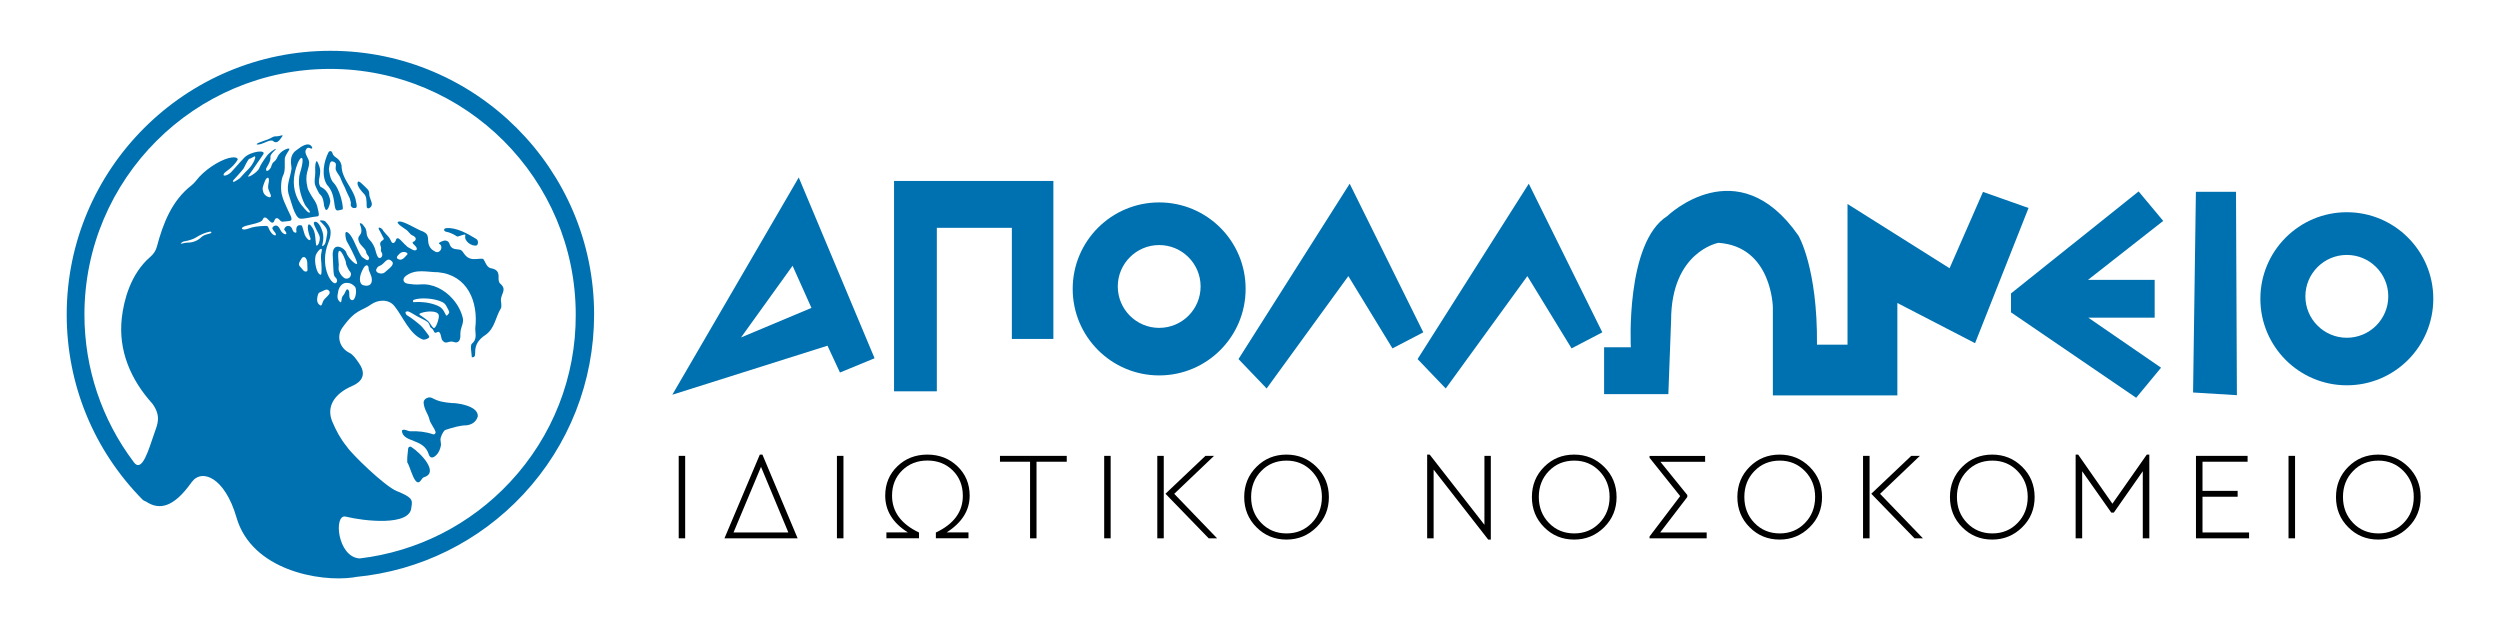 <?xml version="1.0" encoding="utf-8"?>
<!-- Generator: Adobe Illustrator 26.5.0, SVG Export Plug-In . SVG Version: 6.00 Build 0)  -->
<svg version="1.1" id="Layer_1" xmlns="http://www.w3.org/2000/svg" xmlns:xlink="http://www.w3.org/1999/xlink" x="0px" y="0px"
	 viewBox="0 0 336.56 84.71" style="enable-background:new 0 0 336.56 84.71;" xml:space="preserve">
<style type="text/css">
	.st0{fill:#0071B0;}
</style>
<g>
	<g>
		<g>
			<path class="st0" d="M60.91,54.27c-1.22-0.11-1.87-0.22-2.74-0.69c-0.46-0.25-1.18,0.12-1.14,0.64c0.06,0.93,0.66,1.59,0.78,2.25
				c0.15,0.58,0.63,1.08,0.82,1.65c0.07,0.21-0.14,0.42-0.35,0.34c-1-0.34-1.98-0.44-3.05-0.4c-0.35-0.01-0.85-0.4-1.13-0.09
				c0.12,1.68,2.96,0.97,3.63,3.22c0.2,0.57,0.6,0.48,1.01,0.07c0.34-0.34,0.51-0.77,0.61-1.24c0.07-0.34-0.12-0.77-0.02-1.08
				c0.11-0.36,0.26-0.68,0.48-0.95c0.05-0.06,0.13-0.11,0.21-0.13c0.89-0.28,1.83-0.59,2.77-0.6c0.75-0.09,1.33-0.48,1.53-1.2
				C64.45,54.48,60.93,54.21,60.91,54.27z"/>
			<path class="st0" d="M55.37,60.17c-0.17-0.11-0.4,0-0.42,0.2c-0.1,0.88-0.15,1.31-0.12,1.89c0.41,0.5,1.02,3.61,1.84,2.4
				c0.11-0.16,0.25-0.38,0.42-0.42C59.16,63.61,56.62,60.97,55.37,60.17z"/>
			<path class="st0" d="M45.98,22.25c-0.28-1.13-1.06-0.92-1.25-1.7c-0.06-0.24-0.38-0.28-0.5-0.06c-0.69,1.32-0.96,3.24-0.21,4.39
				c1.36,1.42,0.72,3.46,1.44,3.46c0.13-0.01,0.69-0.14,0.69-0.18c0.05-0.72-0.47-2.79-1.25-3.56c-0.49-0.49-0.58-1.52-0.62-1.87
				c0.12-0.83,0.18-1.23,0.77-0.88c0.35,0.2,0.03,0.69,0.17,1.05c0.16,0.43,0.55,0.77,0.67,1.21c0.04,0.16,0.2,0.42,0.25,0.57
				c0.03,0.07,0.36,0.69,0.45,0.98c0,0,0,0,0,0c0.09,0.19,0.45,0.98,0.5,1.05c-0.01,0.01,0.1,0.38,0.15,0.57
				c0.01,0.01-0.01,0.11-0.02,0.22c-0.04,0.26,0.16,0.5,0.43,0.51c0.14,0,0.26-0.01,0.31-0.07c0.19-0.21-0.07-0.81-0.09-1.12
				C47.44,25.18,45.97,24.06,45.98,22.25z"/>
			<path class="st0" d="M64.13,32.18c-1.18-0.74-2.71-1.57-3.99-1.47c-0.57,0.04-0.35,0.46-0.07,0.49c0.41,0.05,1.16,0.41,1.4,0.6
				c0.08,0.06,0.19,0.05,0.28,0.01c0.21-0.08,0.37-0.13,0.5-0.17c0.49-0.15,0.41-0.03,0.37,0.23c-0.03,0.21,0.08,0.5,0.41,0.81
				c0.33,0.29,0.86,0.47,1.15,0.35C64.35,32.96,64.47,32.39,64.13,32.18z"/>
			<path class="st0" d="M37.21,18.35c-0.21-0.01-0.41,0.04-0.59,0.15c-0.34,0.2-0.72,0.34-1.19,0.49c-1,0.32-1.14,0.56-0.47,0.44
				c0.65-0.12,1.59-0.83,1.91-0.35c0.52,0.28,0.85-0.35,1.06-0.62C38.3,17.97,37.71,18.37,37.21,18.35z"/>
			<path class="st0" d="M42.4,27.08c-0.07-0.1-0.86-1.25-0.99-1.78c-0.47-1.88,0.21-2.49,0.21-3.39c0-0.51-0.41-0.83-0.51-1.46
				c-0.02-0.13,0.17-0.72,0.58-0.52c0.33,0.17,0.46,0.02,0.23-0.26c-0.44-0.53-1.23-0.07-2.1,0.61c-0.86,0.68-0.65,1.63-0.57,2.39
				c-0.12,1.11-0.73,2.23-0.41,3.41c0.27,0.69,0.79,3.21,1.56,3.35c0.56,0.08,1.45-0.23,2.38-0.31c0.35-0.03-0.06-1.13-0.08-1.37
				C42.62,27.52,42.54,27.29,42.4,27.08z M41.7,28.6c-0.13,0.18-0.73-0.52-0.85-0.69c-1.21-1.31-1.48-3.06-1.19-4.51
				c0.21-1.1,0.61-1.98,0.86-2.12c0.32-0.18,0.29,0.65-0.12,1.98c-0.41,1.32,0.03,3.08,0.66,4.32C41.2,27.84,41.84,28.44,41.7,28.6z
				"/>
			<path class="st0" d="M43.14,25.14c-0.6-0.95,0.36-1.63-0.24-2.98c-0.11-0.25-0.23-0.65-0.35-0.36c-0.17,0.39-0.11,1.04-0.11,1.45
				c0,0.56-0.18,1.13-0.01,1.67c0.09,0.28,0.35,0.78,0.52,1.09c0.04,0.07,0.1,0.13,0.16,0.19c0.41,0.36,0.48,1.11,0.52,1.5
				c0.03,0.1,0.07,0.19,0.1,0.29c0.27,0.9,0.78-0.62,0.73-0.99C44.3,26.16,43.94,25.51,43.14,25.14z"/>
			<path class="st0" d="M44.49,6.84c-19.58,0-35.51,15.93-35.51,35.51c0,9.36,3.61,18.2,10.17,24.87c0.15,0.15,0.33,0.25,0.52,0.31
				c1.81,1.2,3.72,0.77,6.11-2.59c1.39-1.95,4.5-0.65,6.06,4.73c2.05,7.1,11.16,8.7,15.69,8.07c0.13-0.02,0.26-0.04,0.39-0.07
				c8.62-0.83,16.6-4.76,22.54-11.13c6.14-6.59,9.52-15.18,9.52-24.2C79.99,22.77,64.07,6.84,44.49,6.84z M27.13,31.91
				c-0.48,0.48-1.17,0.75-1.79,0.75c-0.62,0-1.21,0.31-0.94,0.04c0.27-0.27,0.4-0.16,1.01-0.34c0.62-0.18,0.72-0.23,1.36-0.62
				c0.59-0.35,1.57-0.63,1.64-0.54C28.69,31.52,27.61,31.43,27.13,31.91z M32.24,24.03c-0.14,0.09-1.05,0.77-0.86,0.27
				c0,0,1.33-1.44,1.43-1.64c0.04-0.08,0.6-1.27,0.76-1.28c0.16-0.01,0.54-0.28,0.69-0.32c0.33-0.11-0.16,1.06-0.8,1.69
				C32.73,23.46,32.37,23.94,32.24,24.03z M41.18,36.56c-0.35,0-0.45-0.34-0.79-0.67c-0.3-0.3-0.07-0.67,0.25-1.15
				c0.09-0.13,0.26-0.17,0.4-0.1c0.2,0.12,0.33,0.43,0.33,0.83C41.35,36.13,41.53,36.56,41.18,36.56z M43.29,36.05
				c0,0.9-0.01,1.14-0.37,0.78c-0.36-0.36-0.72-1.95-0.33-2.65c0.35-0.62,0.89-1.05,0.7-0.26C43.1,34.71,43.29,35.15,43.29,36.05z
				 M43.72,40.23c-0.45,0.45-0.29,1.25-0.8,0.73c-0.37-0.37-0.21-1.02-0.09-1.36c0.04-0.12,0.14-0.22,0.26-0.26
				c0.47-0.16,0.85-0.55,1.17-0.23C44.61,39.46,44.17,39.78,43.72,40.23z M68.68,64.88c-5.36,5.76-12.51,9.38-20.26,10.3
				c-3.02-0.17-3.54-6.04-1.87-5.63c2.41,0.6,8.74,1.34,8.83-1.27c0.21-1.04,0.06-1.34-1.97-2.17c-1.63-0.66-6.16-5.07-6.72-5.99
				c-0.83-1-1.45-2.16-1.95-3.35c-0.81-1.92,0.13-3.7,2.67-4.81c0.4-0.18,2.35-0.99,0.93-3.05c-0.45-0.66-0.82-1.18-1.3-1.41
				c-1.28-0.62-1.79-2.18-0.97-3.35c1.84-2.6,2.61-2.22,3.94-3.2c0.89-0.6,2.32-0.74,3.11,0.28c1.14,1.42,2.02,3.78,3.78,4.47
				c0.23,0.09,0.62-0.08,0.79-0.2c0.16-0.12,0.12-0.2-0.07-0.47c-0.23-0.32-0.73-0.98-0.98-1.2c-0.47-0.42-1.23-1.02-1.83-1.38
				c-0.15-0.09-0.2-0.24-0.22-0.38c-0.01-0.13,0.25-0.18,0.38-0.14c0.31,0.1,0.59,0.32,1.14,0.62c0.53,0.29,1.22,0.6,1.45,0.8
				c0.35,0.3,0.25,0.65,0.46,0.78c0.36,0.22,0.34,0.47,0.47,0.61c0.21,0.23,0.48-0.26,0.69,0.03c0.26,0.38,0.18,0.79,0.37,1.04
				c0.52,0.69,0.86-0.06,1.62,0.25c0.22,0.09,0.49,0.03,0.63-0.17c0.29-0.43,0.12-0.89,0.21-1.37c0.1-0.55,0.43-1.12,0.3-1.69
				c-0.21-0.92-0.69-1.81-1.35-2.57c-1.1-1.26-2.7-2.11-4.35-1.97c-0.57,0.05-1.16-0.01-1.73-0.1c-0.65-0.1-0.75-0.69-0.22-1.06
				c1.34-0.99,2.86-0.48,4.32-0.48c3.95,0.38,5.44,3.96,5,7.56c-0.01,0.69,0.3,1.46-0.47,2.08c-0.22,0.18-0.03,1.31,0.01,1.81
				c1.08,0.05-0.48-1.54,1.91-3.06c1.22-0.92,1.24-2.29,2.03-3.58c0.08-0.2,0.01-0.82-0.03-1.09c0.05-0.9,0.86-1.39-0.11-2.21
				c-0.15-0.14-0.21-0.46-0.2-0.69c0.05-0.9-0.23-1.23-1.13-1.38c-0.55-0.22-0.63-0.87-0.96-1.25c-0.49-0.05-1.06,0.11-1.56,0.01
				c-0.4-0.08-0.69-0.29-0.93-0.61c-0.19-0.25-0.33-0.56-0.62-0.62c-0.47-0.1-0.92-0.01-1.25-0.45c-0.13-0.18-0.16-0.46-0.31-0.61
				c-0.09-0.1-0.26-0.16-0.4-0.18c-0.05-0.01-0.11,0-0.16,0.01c-0.85,0.25-0.71,0.42-0.67,0.44c0.61,0.31,0.18,1.3-0.46,1.09
				c-0.05-0.02-0.53-0.3-0.62-0.43c-0.21-0.23-0.34-0.51-0.39-0.86c-0.06-0.41,0.03-0.94-0.34-1.23c-0.12-0.09-0.24-0.17-0.37-0.23
				c-0.8-0.25-2.76-1.57-3.34-1.32c-0.37,0.16,0.76,0.86,0.77,0.87c0.03,0.02,0.23,0.16,0.3,0.21c0.33,0.21,0.48,0.61,0.84,0.76
				c0.31,0.13,0.55,0.36,0.41,0.62c-0.09,0.16-0.23,0.24-0.39,0.27c0.01,0.07,0.04,0.15,0.07,0.23c0.09,0.09,0.19,0.19,0.28,0.28
				c0.52,0.52,0.06,0.84-0.51,0.44c-0.17-0.12-0.42-0.19-0.6-0.36c-0.04-0.04-0.07-0.08-0.11-0.12c-0.42-0.29-1.18-1.52-1.38-0.69
				c-0.05,0.14-0.13,0.26-0.26,0.33c-0.33,0.18-0.42-0.44-0.64-0.71c-0.27-0.34-0.74-0.76-0.94-1.14c-0.39-0.33-0.67-0.25-0.32,0.25
				c0.09,0.16,0.18,0.32,0.26,0.49c0.14,0.39,0.46,0.56,0.13,0.77c-0.02,0.01-0.05,0.03-0.08,0.05c-0.21,0.12-0.31,0.37-0.24,0.6
				c0.03,0.09,0.06,0.18,0.09,0.27c0.06,0.16-0.06,0.39,0.01,0.55c0,0.01,0,0,0,0.01c0.01,0.02,0.02,0.04,0.03,0.06
				c0.02,0.04,0.04,0.08,0.06,0.12c0.29,0.48-0.26,1-0.52,0.58c-0.39-0.65-0.22-1.38-1.17-2.37c-0.2-0.21-0.35-0.62-0.35-0.91
				c0-0.2-0.14-0.56-0.14-0.56c0,0,0-0.01-0.01-0.03c-0.05-0.1-0.45-0.58-0.46-0.59c-0.03-0.02-0.18-0.07-0.23-0.08
				c-0.01,0-0.01,0-0.01,0c-0.02,0-0.04,0-0.06,0c0.01,0.03,0.02,0.13,0.02,0.15c0.69,1.79-0.68,1.23-0.06,2.5
				c0.25,0.44,0.91,0.85,0.92,1.37c0.14,0.34,0.54,0.56,0.31,0.87c-0.19,0.25-0.51-0.1-0.81-0.28c-0.46-0.28-1.06-2.28-1.67-3.04
				c-0.06-0.08-0.77-0.93-0.64,0.17c0.01,0.07,0.08,0.59,0.25,0.83c0.14,0.2,1.12,2.06,1.3,2.71c0.2,0.74-1.24-0.58-1.44-1.32
				c-0.11-0.39-0.85-0.94-1.35-0.77c-0.32,0.11-0.55,0.5-0.46,1.41c0.02,0.25,0.07,2.06,0.14,2.3c0.03,0.1,0.05,0.15,0.07,0.22
				c0,0,0.03,0.06,0.05,0.08c0.01,0.01,0.05,0.05-0.01,0c0.26,0.19,0.46,0.57,0.21,0.82c-0.5,0.5-2.16-1.89-1.25-4.87
				c0.12-0.39,0.3-0.77,0.41-1.17c0.19-0.99,0.1-1.47-0.67-2.25c-0.2-0.11-0.66-0.17-0.71-0.03c0.2,0.15,0.46,0.45,0.62,0.64
				c0.49,0.58,0.45,0.86,0.26,1.73c-0.01,0.06-0.07,0.88-0.5,1.01c-0.23,0.07,0.35-0.84-0.03-1.99c-0.19-0.58-0.4-0.92-0.58-1.1
				c-0.3-0.3-0.55-0.17-0.57-0.05c-0.06,0.33,0.71,1.5,0.78,1.85c0,0.01,0.01,0.02,0.01,0.03c0,0-0.01,0-0.01,0
				c0.01,0.05,0.03,0.1,0.03,0.16c0.02,0.3-0.14,1-0.42,1.04c-0.18,0.03-0.1-1.23-0.35-1.94c-0.2-0.56-0.63-1.06-0.76-0.89
				c-0.12,0.15-0.1,0.48-0.04,0.82c0.1,0.52,0.32,1.06,0.33,1.07c0,0,0,0,0,0c-0.08,0.59-0.69-0.25-0.77-0.47
				c-0.15-0.38-0.34-1.3-0.46-1.32c-0.33-0.07-0.51,0.02-0.61,0.18c-0.11,0.19-0.1,0.46-0.07,0.64c0.04,0.34-0.43,0.12-0.51-0.17
				c-0.15-0.48-0.34-0.54-0.54-0.57c-0.44-0.06-0.64,0.45-0.59,0.51c0.75,0.86-0.19,0.75-0.51,0.04c-0.04-0.1-0.31-0.68-0.69-0.6
				c-0.21,0.04-0.46,0.22-0.39,0.44c0.04,0.09,0.24,0.39,0.34,0.48c0.11,0.11,0.2,0.4,0.04,0.4c-0.23,0-0.61-0.26-0.95-1.11
				c-0.08-0.21-0.29-0.17-0.7-0.15c-0.51,0.02-1.29,0.08-1.98,0.35c-0.88,0.35-1.3-0.15-0.19-0.41c0.92-0.22,1.67-0.38,1.98-0.62
				c0.24-0.18,0.17-0.5,0.51-0.46c0.28,0.04,0.64,0.69,0.92,0.69c0.36,0.01,0.22-0.54,0.57-0.6c0.34-0.06,0.44,0.41,0.78,0.47
				c0.06,0.01,0.63-0.07,0.72-0.07c0.9-0.02,0.47-0.58,0.07-1.44c-0.31-0.68-0.74-1.59-0.81-2.02c-0.2-0.55-0.21-2.03,0.15-2.73
				c0.3-0.59,0.19-1.46,0.21-2.17c0.02-0.71,1.09-1.56,0.38-1.41c-0.27,0.06-1.07,0.45-1.36,1.12c-0.36,0.85-0.61,0.41-0.87,1.38
				c-0.05,0.17-0.67,0.89-0.67,0.24c0-0.18,0.69-0.98,0.59-1.63c-0.06-0.39,0.87-1.07,0.73-1.07c-0.18,0-0.91,0.52-1.21,0.93
				c-0.55,0.74-0.93,1.38-1,1.61c-0.19,0.64-2,1.66-1.39,0.94c0.25-0.3,1.62-2.37,1.86-2.68c0.6-0.78-1.66-0.47-2.48,0.35
				c-0.16,0.16-0.88,0.94-1.76,1.94c-0.44,0.5-1.36,0.74-0.97,0.18c0.18-0.25,1.14-0.7,1.8-1.8c0.08-0.19-0.18-0.48-1.13-0.25
				c-0.02,0-0.04,0-0.07,0.01c-1.32,0.36-3.28,1.58-4.42,3.08c-0.14,0.18-0.39,0.45-0.58,0.59c-2.65,2.06-3.83,5.11-4.67,8.27
				c-0.14,0.53-0.45,0.99-0.87,1.35c-2.68,2.3-3.58,5.88-3.85,8.23c-0.5,4.42,1.23,8.36,4.13,11.56c1.2,1.69,0.69,2.72,0.23,4.03
				c-0.73,2.08-1.62,5.35-2.75,3.83c0-0.01-0.01-0.01-0.01-0.02c-4.29-5.7-6.63-12.6-6.63-19.85c0-18.23,14.83-33.07,33.07-33.07
				s33.07,14.83,33.07,33.07C77.55,50.74,74.4,58.74,68.68,64.88z M45.7,33.77c0.32-0.01,0.87,1.33,0.88,1.64
				c0,0.04,0.01,0.09,0.01,0.13c0.03,0.16,0.39,0.88,0.45,0.93c-0.02-0.02,0.14,0.14,0.19,0.29c0.05,0.15,0.01,0.32-0.06,0.46
				c-0.07,0.13-0.22,0.24-0.36,0.27c-0.14,0.04-0.34,0.02-0.46-0.06c-0.3-0.21-0.52-0.51-0.67-0.84c-0.17-0.37-0.07-0.54-0.07-0.96
				C45.6,35.3,45.38,33.78,45.7,33.77z M46.63,38.08c0.53,0,0.79,0.15,1.14,0.5c0.35,0.35,0.11,2.03-0.44,1.81
				c-0.53-0.21-0.13-1.06-0.44-1.37c-0.31-0.31-0.36,0.43-0.7,0.77c-0.34,0.34-0.1,1.18-0.47,0.81c-0.37-0.37-0.32-0.7-0.19-1.37
				C45.65,38.57,46.1,38.08,46.63,38.08z M48.92,36.12c0.35-0.62,0.7-0.44,0.7,0c0,0.44,0.44,0.88,0.44,1.58
				c0,0.7-0.53,0.88-1.14,0.7C48.3,38.23,48.29,37.21,48.92,36.12z M50.68,36.21c0.26-0.53,0.46-0.29,0.91-0.74
				c0.46-0.46,0.7-0.75,1.17-0.29c0.47,0.47-0.54,1.07-0.94,1.47C51.42,37.04,50.41,36.73,50.68,36.21z M53.76,34.18
				c0.53-0.53,1.29-0.13,1.06,0.09c-0.22,0.22-0.62,0.81-1.06,0.67C53.32,34.8,53.32,34.61,53.76,34.18z M58.97,41.18
				c-1.02-0.45-2.12-0.58-3.29-0.5c-0.1,0.01-0.11-0.26-0.02-0.3c0.93-0.38,2.91-0.21,3.87,0.28c0.49,0.24,0.58,0.61,0.83,1.05
				c0.21,0.39,0.13,0.44-0.22,0.8C59.89,42.41,59.85,41.57,58.97,41.18z M58.34,44.13c-0.23-0.17-0.42-0.63-0.7-0.91
				c-0.17-0.17-0.56-0.44-0.88-0.66c-0.17-0.11-0.38-0.21-0.27-0.32c0.14-0.14,0.9-0.31,1.4-0.31c0.65,0,1.13,0.15,1.19,0.54
				C59.13,42.86,58.67,44.38,58.34,44.13z M36.43,26.19c0.26,0.72-0.79,0.25-0.97-0.28c-0.18-0.53-0.12-0.68,0.18-1.47
				c0.26-0.7,0.7-0.73,0.53,0.15C35.99,25.47,36.16,25.47,36.43,26.19z"/>
			<path class="st0" d="M48.92,24.92c-0.5-0.5-0.79-0.67-0.79-0.23c0,0.44,0.57,1.1,0.88,1.41c0.31,0.31,0.35,0.79,0.35,1.65
				c0,0.59,0.7,0.2,0.7-0.24c0-0.44-0.35-0.88-0.35-1.41S49.42,25.42,48.92,24.92z"/>
		</g>
	</g>
	<path class="st0" d="M315.94,28.57c-6.43,0-11.64,5.22-11.64,11.65c0,6.43,5.21,11.65,11.64,11.65c6.43,0,11.64-5.21,11.64-11.65
		C327.58,33.79,322.37,28.57,315.94,28.57 M315.94,45.47c-3.08,0-5.58-2.5-5.58-5.57c0-3.08,2.5-5.58,5.58-5.58
		c3.08,0,5.58,2.5,5.58,5.58C321.52,42.97,319.02,45.47,315.94,45.47"/>
	<path class="st0" d="M224.6,53.06h-8.65v-6.31h3.6c0,0-0.75-14.07,4.9-17.66c0,0,9.47-9.17,17.67,2.64c0,0,2.58,4.32,2.49,14.67
		h4.11V27.46l13.74,8.65l4.5-10.28l6.13,2.17l-7.2,18.2l-10.46-5.41v12.44h-16.76V41.38c0,0-0.11-8.2-7.33-8.69
		c0,0-6.36,1.16-6.37,10.45L224.6,53.06z"/>
	<polygon class="st0" points="295.62,25.82 301.02,25.82 301.14,53.2 295.24,52.84 	"/>
	<polygon class="st0" points="141.81,45.63 141.81,24.36 120.36,24.36 120.36,52.68 126.12,52.68 126.12,30.67 136.22,30.67 
		136.22,45.63 	"/>
	<path class="st0" d="M156.05,27.25c-6.43,0-11.64,5.21-11.64,11.64c0,6.43,5.21,11.65,11.64,11.65c6.43,0,11.64-5.21,11.64-11.65
		C167.7,32.46,162.49,27.25,156.05,27.25 M156.05,44.14c-3.08,0-5.57-2.5-5.57-5.58c0-3.07,2.5-5.57,5.57-5.57
		c3.08,0,5.58,2.5,5.58,5.57C161.63,41.64,159.14,44.14,156.05,44.14"/>
	<polygon class="st0" points="170.52,52.3 166.73,48.34 181.7,24.73 191.61,44.74 187.46,46.9 181.52,37.17 	"/>
	<polygon class="st0" points="194.63,52.3 190.84,48.34 205.81,24.73 215.71,44.74 211.57,46.9 205.62,37.17 	"/>
	<g>
		<path d="M92.24,61.37v11.1h-0.87v-11.1H92.24z"/>
		<path d="M102.64,61.2l4.74,11.27h-9.85l4.76-11.27H102.64z M102.45,62.85l-3.7,8.83h7.38L102.45,62.85z"/>
		<path d="M113.55,61.37v11.1h-0.88v-11.1H113.55z"/>
		<path d="M130.54,66.73c0,1.97-1.03,3.62-3.09,4.94h2.93v0.79h-4.39v-0.77c2.42-1.14,3.63-2.79,3.63-4.94
			c0-1.38-0.45-2.51-1.35-3.41c-0.9-0.89-2.04-1.34-3.42-1.34c-1.37,0-2.5,0.45-3.41,1.34c-0.9,0.89-1.35,2.02-1.35,3.39
			c0,2.15,1.21,3.81,3.63,4.96v0.77h-4.39v-0.79h2.88c-2.03-1.28-3.04-2.93-3.04-4.94c0-1.59,0.55-2.91,1.64-3.96
			c1.09-1.05,2.44-1.57,4.04-1.57c1.59,0,2.94,0.52,4.04,1.57C129.99,63.82,130.54,65.14,130.54,66.73z"/>
		<path d="M143.61,61.37v0.79h-4.07v10.31h-0.87V62.16h-4.05v-0.79H143.61z"/>
		<path d="M149.52,61.37v11.1h-0.87v-11.1H149.52z"/>
		<path d="M155.8,72.47v-11.1h0.87v11.1H155.8z M158.08,66.48l5.77,5.99h-1.13l-5.82-6l5.38-5.1h1.16L158.08,66.48z"/>
		<path d="M173.19,61.2c1.58,0,2.93,0.55,4.04,1.65c1.11,1.1,1.67,2.46,1.67,4.07c0,1.6-0.55,2.96-1.67,4.06
			c-1.11,1.1-2.46,1.66-4.04,1.66c-1.59,0-2.94-0.55-4.04-1.66c-1.1-1.1-1.65-2.46-1.65-4.06c0-1.61,0.55-2.97,1.65-4.07
			S171.59,61.2,173.19,61.2z M173.2,62.01c-1.37,0-2.51,0.47-3.41,1.4c-0.91,0.94-1.36,2.1-1.36,3.49c0,1.39,0.45,2.56,1.36,3.5
			c0.91,0.94,2.05,1.41,3.41,1.41c1.36,0,2.49-0.47,3.4-1.41s1.36-2.11,1.36-3.5c0-1.38-0.46-2.54-1.37-3.48
			C175.68,62.48,174.55,62.01,173.2,62.01z"/>
		<path d="M199.82,61.37h0.88v11.27h-0.35L193,63.22v9.25h-0.87V61.2h0.34l7.37,9.45V61.37z"/>
		<path d="M211.92,61.2c1.58,0,2.93,0.55,4.04,1.65c1.11,1.1,1.67,2.46,1.67,4.07c0,1.6-0.56,2.96-1.67,4.06
			c-1.11,1.1-2.46,1.66-4.04,1.66c-1.59,0-2.94-0.55-4.04-1.66c-1.1-1.1-1.65-2.46-1.65-4.06c0-1.61,0.55-2.97,1.65-4.07
			C208.98,61.75,210.32,61.2,211.92,61.2z M211.93,62.01c-1.37,0-2.51,0.47-3.41,1.4c-0.91,0.94-1.36,2.1-1.36,3.49
			c0,1.39,0.45,2.56,1.36,3.5s2.05,1.41,3.41,1.41c1.36,0,2.49-0.47,3.4-1.41c0.91-0.94,1.36-2.11,1.36-3.5
			c0-1.38-0.46-2.54-1.37-3.48C214.41,62.48,213.28,62.01,211.93,62.01z"/>
		<path d="M223.5,71.68h6.26v0.79h-7.69v-0.25l4.12-5.43l-4.12-5.16v-0.25h7.48v0.79h-6.02l3.62,4.47v0.27L223.5,71.68z"/>
		<path d="M239.58,61.2c1.58,0,2.93,0.55,4.04,1.65c1.11,1.1,1.67,2.46,1.67,4.07c0,1.6-0.55,2.96-1.67,4.06
			c-1.11,1.1-2.46,1.66-4.04,1.66c-1.59,0-2.94-0.55-4.04-1.66c-1.1-1.1-1.65-2.46-1.65-4.06c0-1.61,0.55-2.97,1.65-4.07
			S237.99,61.2,239.58,61.2z M239.6,62.01c-1.37,0-2.51,0.47-3.41,1.4c-0.91,0.94-1.36,2.1-1.36,3.49c0,1.39,0.45,2.56,1.36,3.5
			c0.91,0.94,2.05,1.41,3.41,1.41c1.36,0,2.49-0.47,3.4-1.41s1.36-2.11,1.36-3.5c0-1.38-0.46-2.54-1.37-3.48
			C242.07,62.48,240.94,62.01,239.6,62.01z"/>
		<path d="M250.81,72.47v-11.1h0.88v11.1H250.81z M253.1,66.48l5.77,5.99h-1.13l-5.82-6l5.38-5.1h1.16L253.1,66.48z"/>
		<path d="M268.2,61.2c1.58,0,2.93,0.55,4.04,1.65c1.11,1.1,1.67,2.46,1.67,4.07c0,1.6-0.55,2.96-1.67,4.06
			c-1.11,1.1-2.46,1.66-4.04,1.66c-1.59,0-2.94-0.55-4.04-1.66c-1.1-1.1-1.65-2.46-1.65-4.06c0-1.61,0.55-2.97,1.65-4.07
			S266.61,61.2,268.2,61.2z M268.22,62.01c-1.37,0-2.51,0.47-3.41,1.4c-0.91,0.94-1.36,2.1-1.36,3.49c0,1.39,0.45,2.56,1.36,3.5
			c0.91,0.94,2.05,1.41,3.41,1.41c1.36,0,2.49-0.47,3.4-1.41s1.36-2.11,1.36-3.5c0-1.38-0.46-2.54-1.37-3.48
			C270.7,62.48,269.57,62.01,268.22,62.01z"/>
		<path d="M289.01,61.2h0.34v11.27h-0.88v-9.03l-3.9,5.57h-0.34l-3.92-5.57v9.03h-0.88V61.2h0.34l4.61,6.61L289.01,61.2z"/>
		<path d="M302.58,61.37v0.79h-6.07v3.92h4.73v0.79h-4.73v4.81h6.27v0.79h-7.15v-11.1H302.58z"/>
		<path d="M308.97,61.37v11.1h-0.88v-11.1H308.97z"/>
		<path d="M320.17,61.2c1.58,0,2.93,0.55,4.04,1.65c1.11,1.1,1.67,2.46,1.67,4.07c0,1.6-0.55,2.96-1.67,4.06
			c-1.11,1.1-2.46,1.66-4.04,1.66c-1.59,0-2.94-0.55-4.04-1.66c-1.1-1.1-1.65-2.46-1.65-4.06c0-1.61,0.55-2.97,1.65-4.07
			S318.58,61.2,320.17,61.2z M320.19,62.01c-1.37,0-2.51,0.47-3.41,1.4c-0.91,0.94-1.36,2.1-1.36,3.49c0,1.39,0.45,2.56,1.36,3.5
			c0.91,0.94,2.05,1.41,3.41,1.41c1.36,0,2.49-0.47,3.4-1.41s1.36-2.11,1.36-3.5c0-1.38-0.46-2.54-1.37-3.48
			C322.66,62.48,321.53,62.01,320.19,62.01z"/>
	</g>
	<path class="st0" d="M90.51,53.14l20.89-6.6l1.68,3.61l4.66-1.92l-10.21-24.34 M99.76,45.43l6.94-9.65l2.54,5.67L99.76,45.43z"/>
	<polygon class="st0" points="291.22,29.74 287.91,25.77 270.73,39.5 270.73,42.05 287.58,53.55 290.93,49.5 281.14,42.77 
		290.07,42.77 290.07,37.68 281.09,37.68 	"/>
</g>
</svg>
